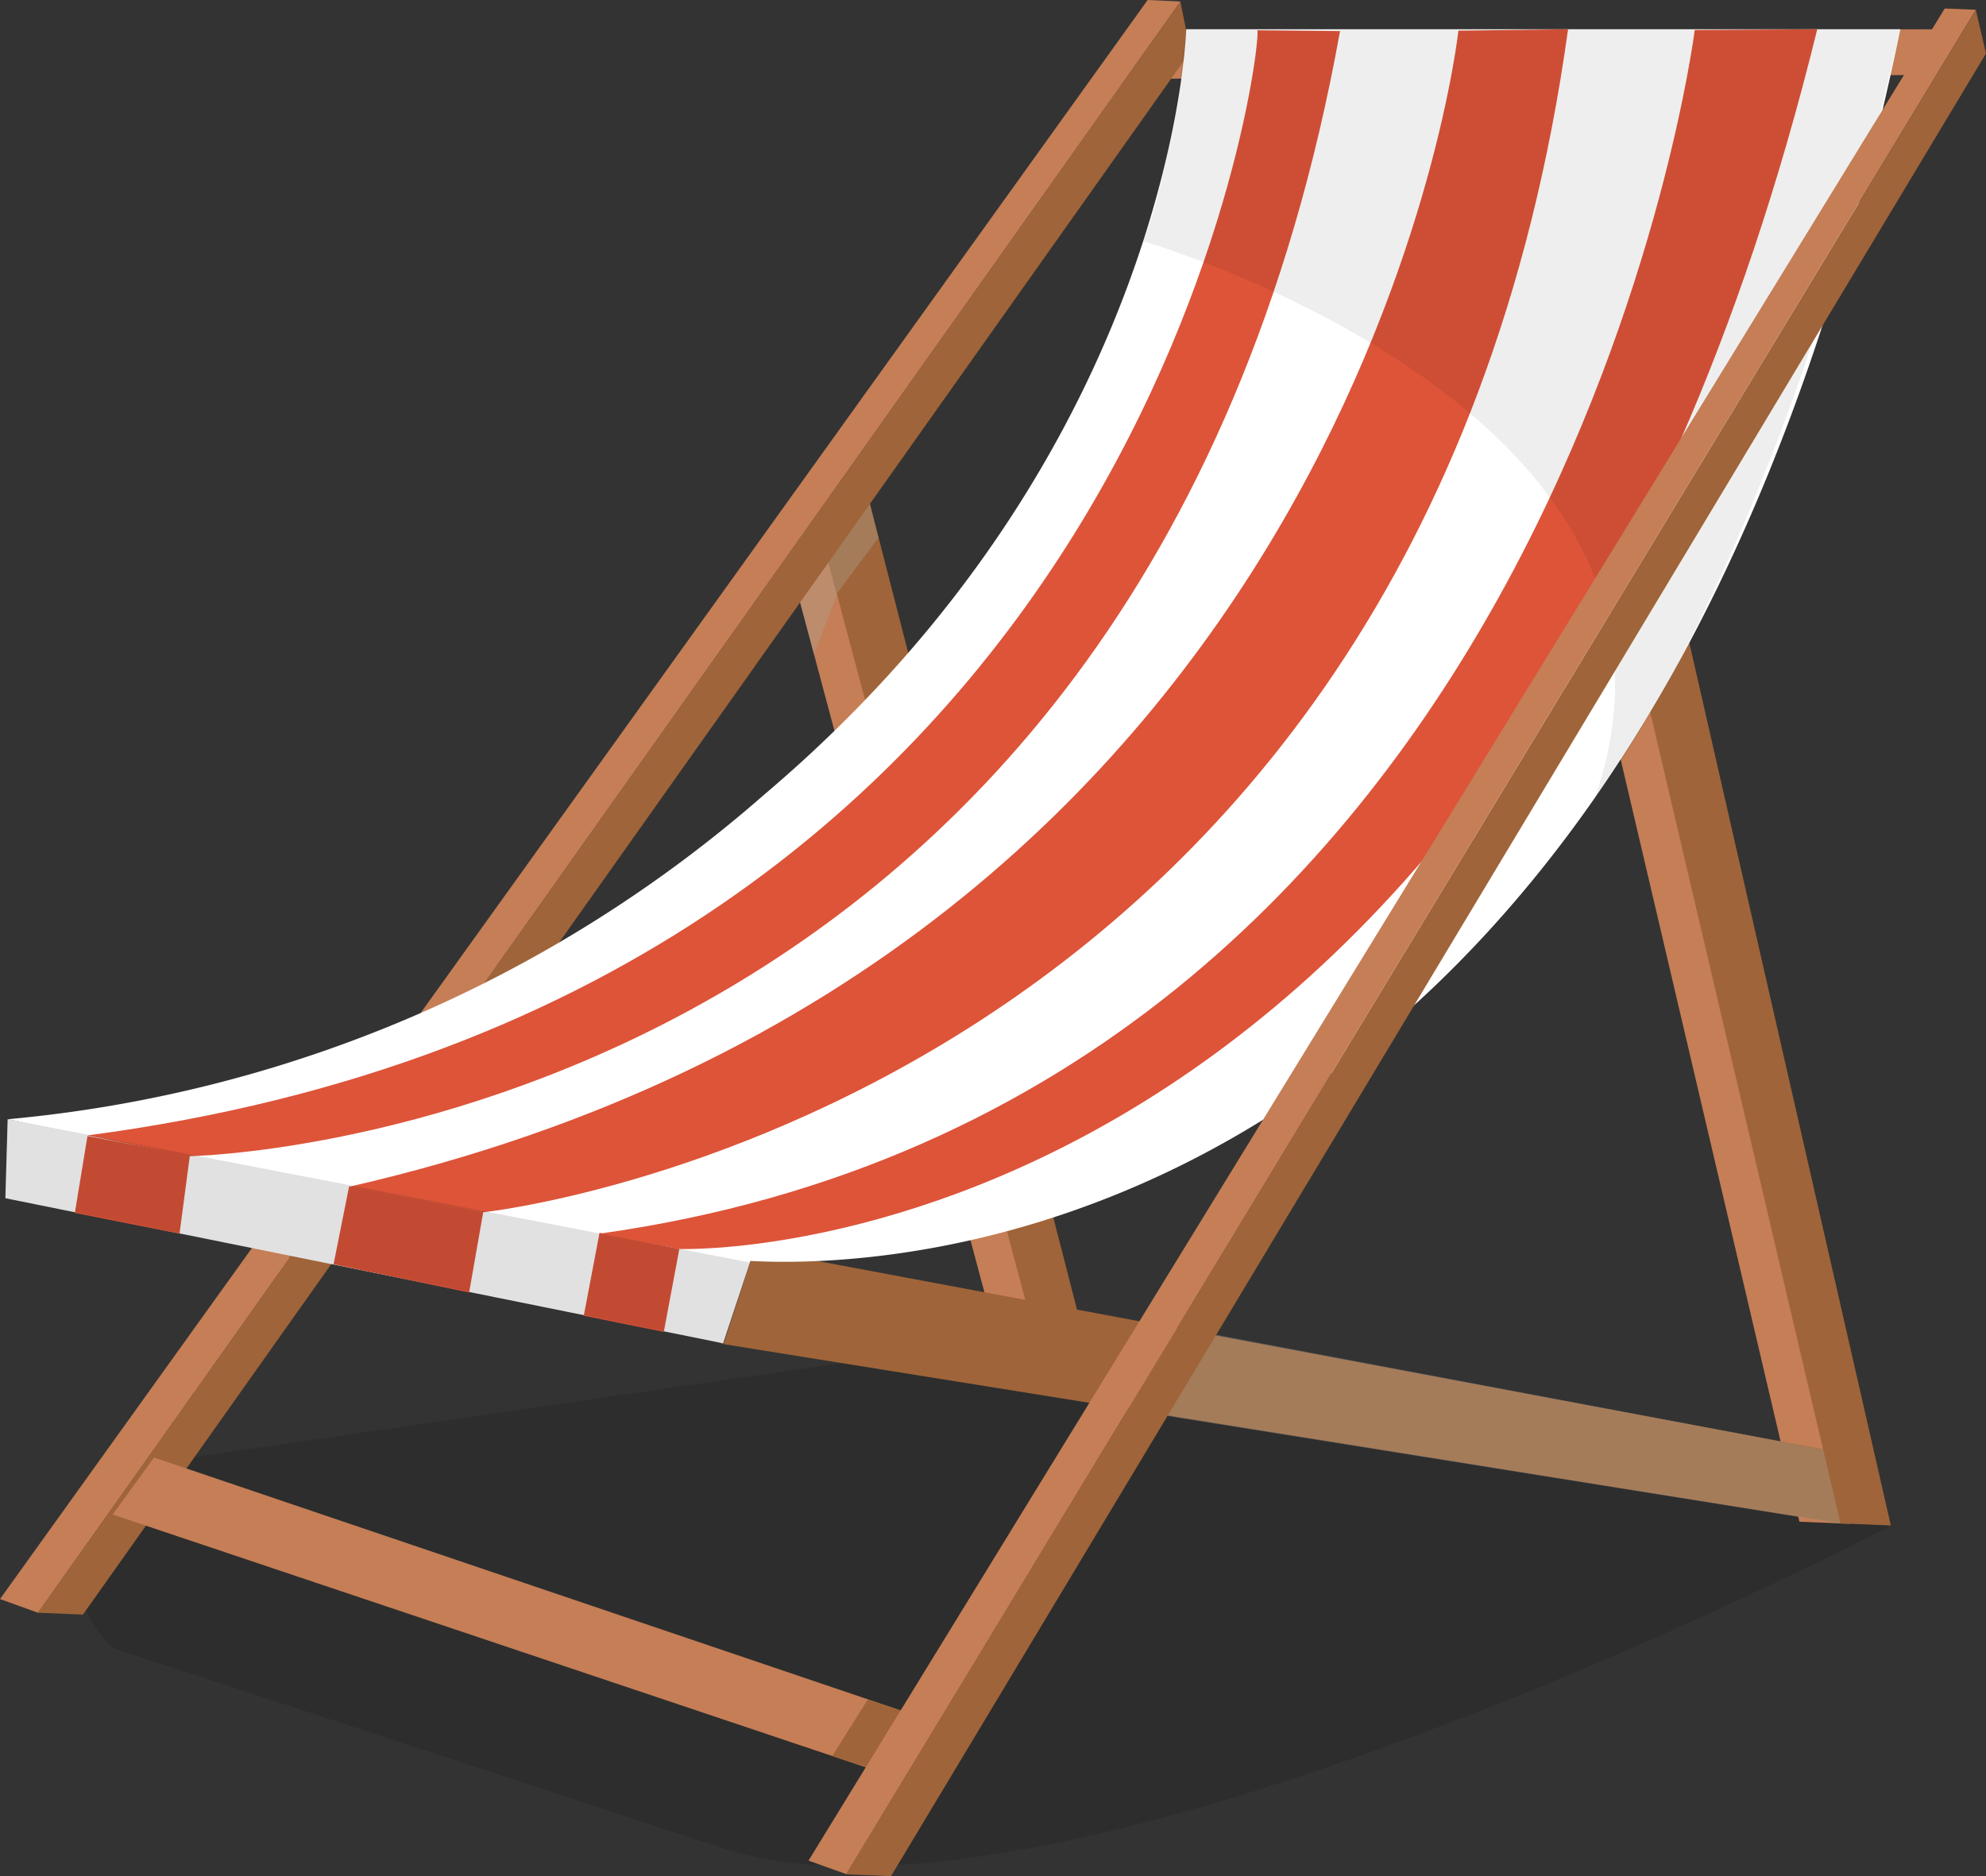 <svg xmlns="http://www.w3.org/2000/svg" xmlns:xlink="http://www.w3.org/1999/xlink" viewBox="0 0 95.8 90.52"><rect x="0" y="0" width="95.8" height="90.52" fill="#333333" stroke="none"/><defs><style>.cls-1{fill:none;}.cls-2{opacity:0.12;}.cls-3{clip-path:url(#clip-path);}.cls-4{fill:#c57e56;}.cls-5{opacity:0.4;}.cls-6{clip-path:url(#clip-path-2);}.cls-7{fill:#af9f8c;}.cls-8{fill:#9f6439;}.cls-9{clip-path:url(#clip-path-3);}.cls-10{clip-path:url(#clip-path-4);}.cls-11{clip-path:url(#clip-path-5);}.cls-12{clip-path:url(#clip-path-6);}.cls-13{fill:#fff;}.cls-14{fill:#dd5439;}.cls-15{opacity:0.07;}.cls-16{clip-path:url(#clip-path-7);}.cls-17{clip-path:url(#clip-path-8);}</style><clipPath id="clip-path"><rect class="cls-1" x="3.79" y="64.67" width="87.42" height="25.37"/></clipPath><clipPath id="clip-path-2"><rect class="cls-1" x="38.01" y="24.88" width="2.7" height="6.66"/></clipPath><clipPath id="clip-path-3"><rect class="cls-1" x="39.94" y="24.1" width="2.44" height="4.53"/></clipPath><clipPath id="clip-path-4"><rect class="cls-1" x="76.48" y="29.12" width="3.05" height="6.18"/></clipPath><clipPath id="clip-path-5"><rect class="cls-1" x="53.13" y="63.82" width="36.84" height="9.69"/></clipPath><clipPath id="clip-path-6"><rect class="cls-1" x="78.55" y="26.68" width="2.51" height="5.33"/></clipPath><clipPath id="clip-path-7"><rect class="cls-1" x="55.15" y="1.41" width="36.51" height="37.09"/></clipPath><clipPath id="clip-path-8"><rect class="cls-1" x="0.26" y="54.03" width="35.92" height="10.82"/></clipPath></defs><g id="Layer_2" data-name="Layer 2"><g id="Group_42381" data-name="Group 42381"><g id="Group_42356" data-name="Group 42356" class="cls-2"><g id="Group_42355" data-name="Group 42355"><g class="cls-3"><g id="Group_42354" data-name="Group 42354"><path id="Path_221479" data-name="Path 221479" d="M91.21,73.61S51.38,94.49,34.87,89.17L5.44,79.51S-.12,74.7,9.16,70.32l39-5.65Z"/></g></g></g></g><path id="Path_221480" data-name="Path 221480" class="cls-4" d="M40,24l-2,2.83,10.1,37.82,2.37.1Z"/><g id="Group_42359" data-name="Group 42359" class="cls-5"><g id="Group_42358" data-name="Group 42358"><g class="cls-6"><g id="Group_42357" data-name="Group 42357"><path id="Path_221481" data-name="Path 221481" class="cls-7" d="M40.72,26.88s-.78-1.89-1.34-2l-1.37,2,1.25,4.69,1.14-2.91.32-1.75Z"/></g></g></g></g><path id="Path_221482" data-name="Path 221482" class="cls-8" d="M41.91,24.1l-2,2.84L50,64.75l2.38.1Z"/><g id="Group_42362" data-name="Group 42362" class="cls-5"><g id="Group_42361" data-name="Group 42361"><g class="cls-9"><g id="Group_42360" data-name="Group 42360"><path id="Path_221483" data-name="Path 221483" class="cls-7" d="M41.91,24.1l-2,2.84.46,1.7,2-2.69Z"/></g></g></g></g><path id="Path_221484" data-name="Path 221484" class="cls-4" d="M56,3.8l36.45-.18,1.4-2.21L56.1,1.53"/><path id="Path_221485" data-name="Path 221485" class="cls-8" d="M1.83,77.81,4,77.9,57.42,2.49,56.94.07Z"/><path id="Path_221486" data-name="Path 221486" class="cls-4" d="M55.36,0,0,77.15l1.83.66L56.94.07Z"/><path id="Path_221487" data-name="Path 221487" class="cls-4" d="M78.29,25.59l-2,3L86.8,73.42l2.43.1Z"/><g id="Group_42365" data-name="Group 42365" class="cls-5"><g id="Group_42364" data-name="Group 42364"><g class="cls-10"><g id="Group_42363" data-name="Group 42363"><path id="Path_221488" data-name="Path 221488" class="cls-7" d="M79.22,29.33l-.29-.11a14.7,14.7,0,0,0-2.1-.09l-.35.25L78,35.3l1.1-3.3.41-1.47Z"/></g></g></g></g><path id="Path_221489" data-name="Path 221489" class="cls-4" d="M34.39,60.18l-1.32,4,1.8.65,1.51-4.59Z"/><path id="Path_221490" data-name="Path 221490" class="cls-8" d="M36.39,60.27,90,70.31l-1.2,3.19-53.9-8.65Z"/><g id="Group_42368" data-name="Group 42368" class="cls-5"><g id="Group_42367" data-name="Group 42367"><g class="cls-11"><g id="Group_42366" data-name="Group 42366"><path id="Path_221491" data-name="Path 221491" class="cls-7" d="M53.13,67.81l35.65,5.7L90,70.32l-34.42-6.5Z"/></g></g></g></g><path id="Path_221492" data-name="Path 221492" class="cls-8" d="M80.27,25.67l-2,3L88.78,73.5l2.43.1Z"/><g id="Group_42371" data-name="Group 42371" class="cls-5"><g id="Group_42370" data-name="Group 42370"><g class="cls-12"><g id="Group_42369" data-name="Group 42369"><path id="Path_221493" data-name="Path 221493" class="cls-7" d="M79.12,32l1.95-3.15-.55-2.18-2,3.15Z"/></g></g></g></g><path id="Path_221494" data-name="Path 221494" class="cls-13" d="M36.39,60.26C35.45,60.13.37,54,.37,54L.26,57.81l34.62,7Z"/><path id="Path_221495" data-name="Path 221495" class="cls-4" d="M44.35,82.83,7.43,70.32l-2,2.75,37,12.42Z"/><path id="Path_221496" data-name="Path 221496" class="cls-8" d="M42,85.32l1.7-2.72L41.86,82l-1.71,2.72Z"/><path id="Path_221497" data-name="Path 221497" class="cls-13" d="M91.67,1.41l-34.45,0s-.54,20.16-20.37,36.94A64.16,64.16,0,0,1,.37,54l34.68,6.74S78.18,66.65,91.67,1.41"/><path id="Path_221498" data-name="Path 221498" class="cls-14" d="M60.65,1.46c.31.4-5,46.55-56.43,53.32l4.94,1S55,55.08,64.64,1.5Z"/><path id="Path_221499" data-name="Path 221499" class="cls-14" d="M70.35,1.48S65.51,46.15,16.83,57.26l6.47,1.23S68.39,53.76,75.64,1.41Z"/><path id="Path_221500" data-name="Path 221500" class="cls-14" d="M81.75,1.45s-6.49,51.6-52.83,58.07l3.85.74S72.84,61.78,87.66,1.41Z"/><g id="Group_42374" data-name="Group 42374" class="cls-15"><g id="Group_42373" data-name="Group 42373"><g class="cls-16"><g id="Group_42372" data-name="Group 42372"><path id="Path_221501" data-name="Path 221501" d="M55.15,11.64s28.3,8.21,21.78,26.86c0,0,8.64-10.61,14.74-37.09l-34.45,0s-.79,7.22-2.07,10.19"/></g></g></g></g><path id="Path_221502" data-name="Path 221502" class="cls-14" d="M32.77,60.26l-.75,4-3.86-.78.76-4Z"/><path id="Path_221503" data-name="Path 221503" class="cls-14" d="M23.31,58.48l-.68,3.88L16.09,61l.75-3.76Z"/><path id="Path_221504" data-name="Path 221504" class="cls-14" d="M9.16,55.74l-.5,3.78-5.05-1,.61-3.71Z"/><g id="Group_42377" data-name="Group 42377" class="cls-2"><g id="Group_42376" data-name="Group 42376"><g class="cls-17"><g id="Group_42375" data-name="Group 42375"><path id="Path_221505" data-name="Path 221505" d="M36.17,60.91.37,54,.26,57.81l34.62,7Z"/></g></g></g></g><path id="Path_221506" data-name="Path 221506" class="cls-8" d="M40.81,90.43l2.17.09L95.8,2.58,95.31.48Z"/><path id="Path_221507" data-name="Path 221507" class="cls-4" d="M93.81.41,39,89.77l1.82.65L95.31.47Z"/></g></g></svg>